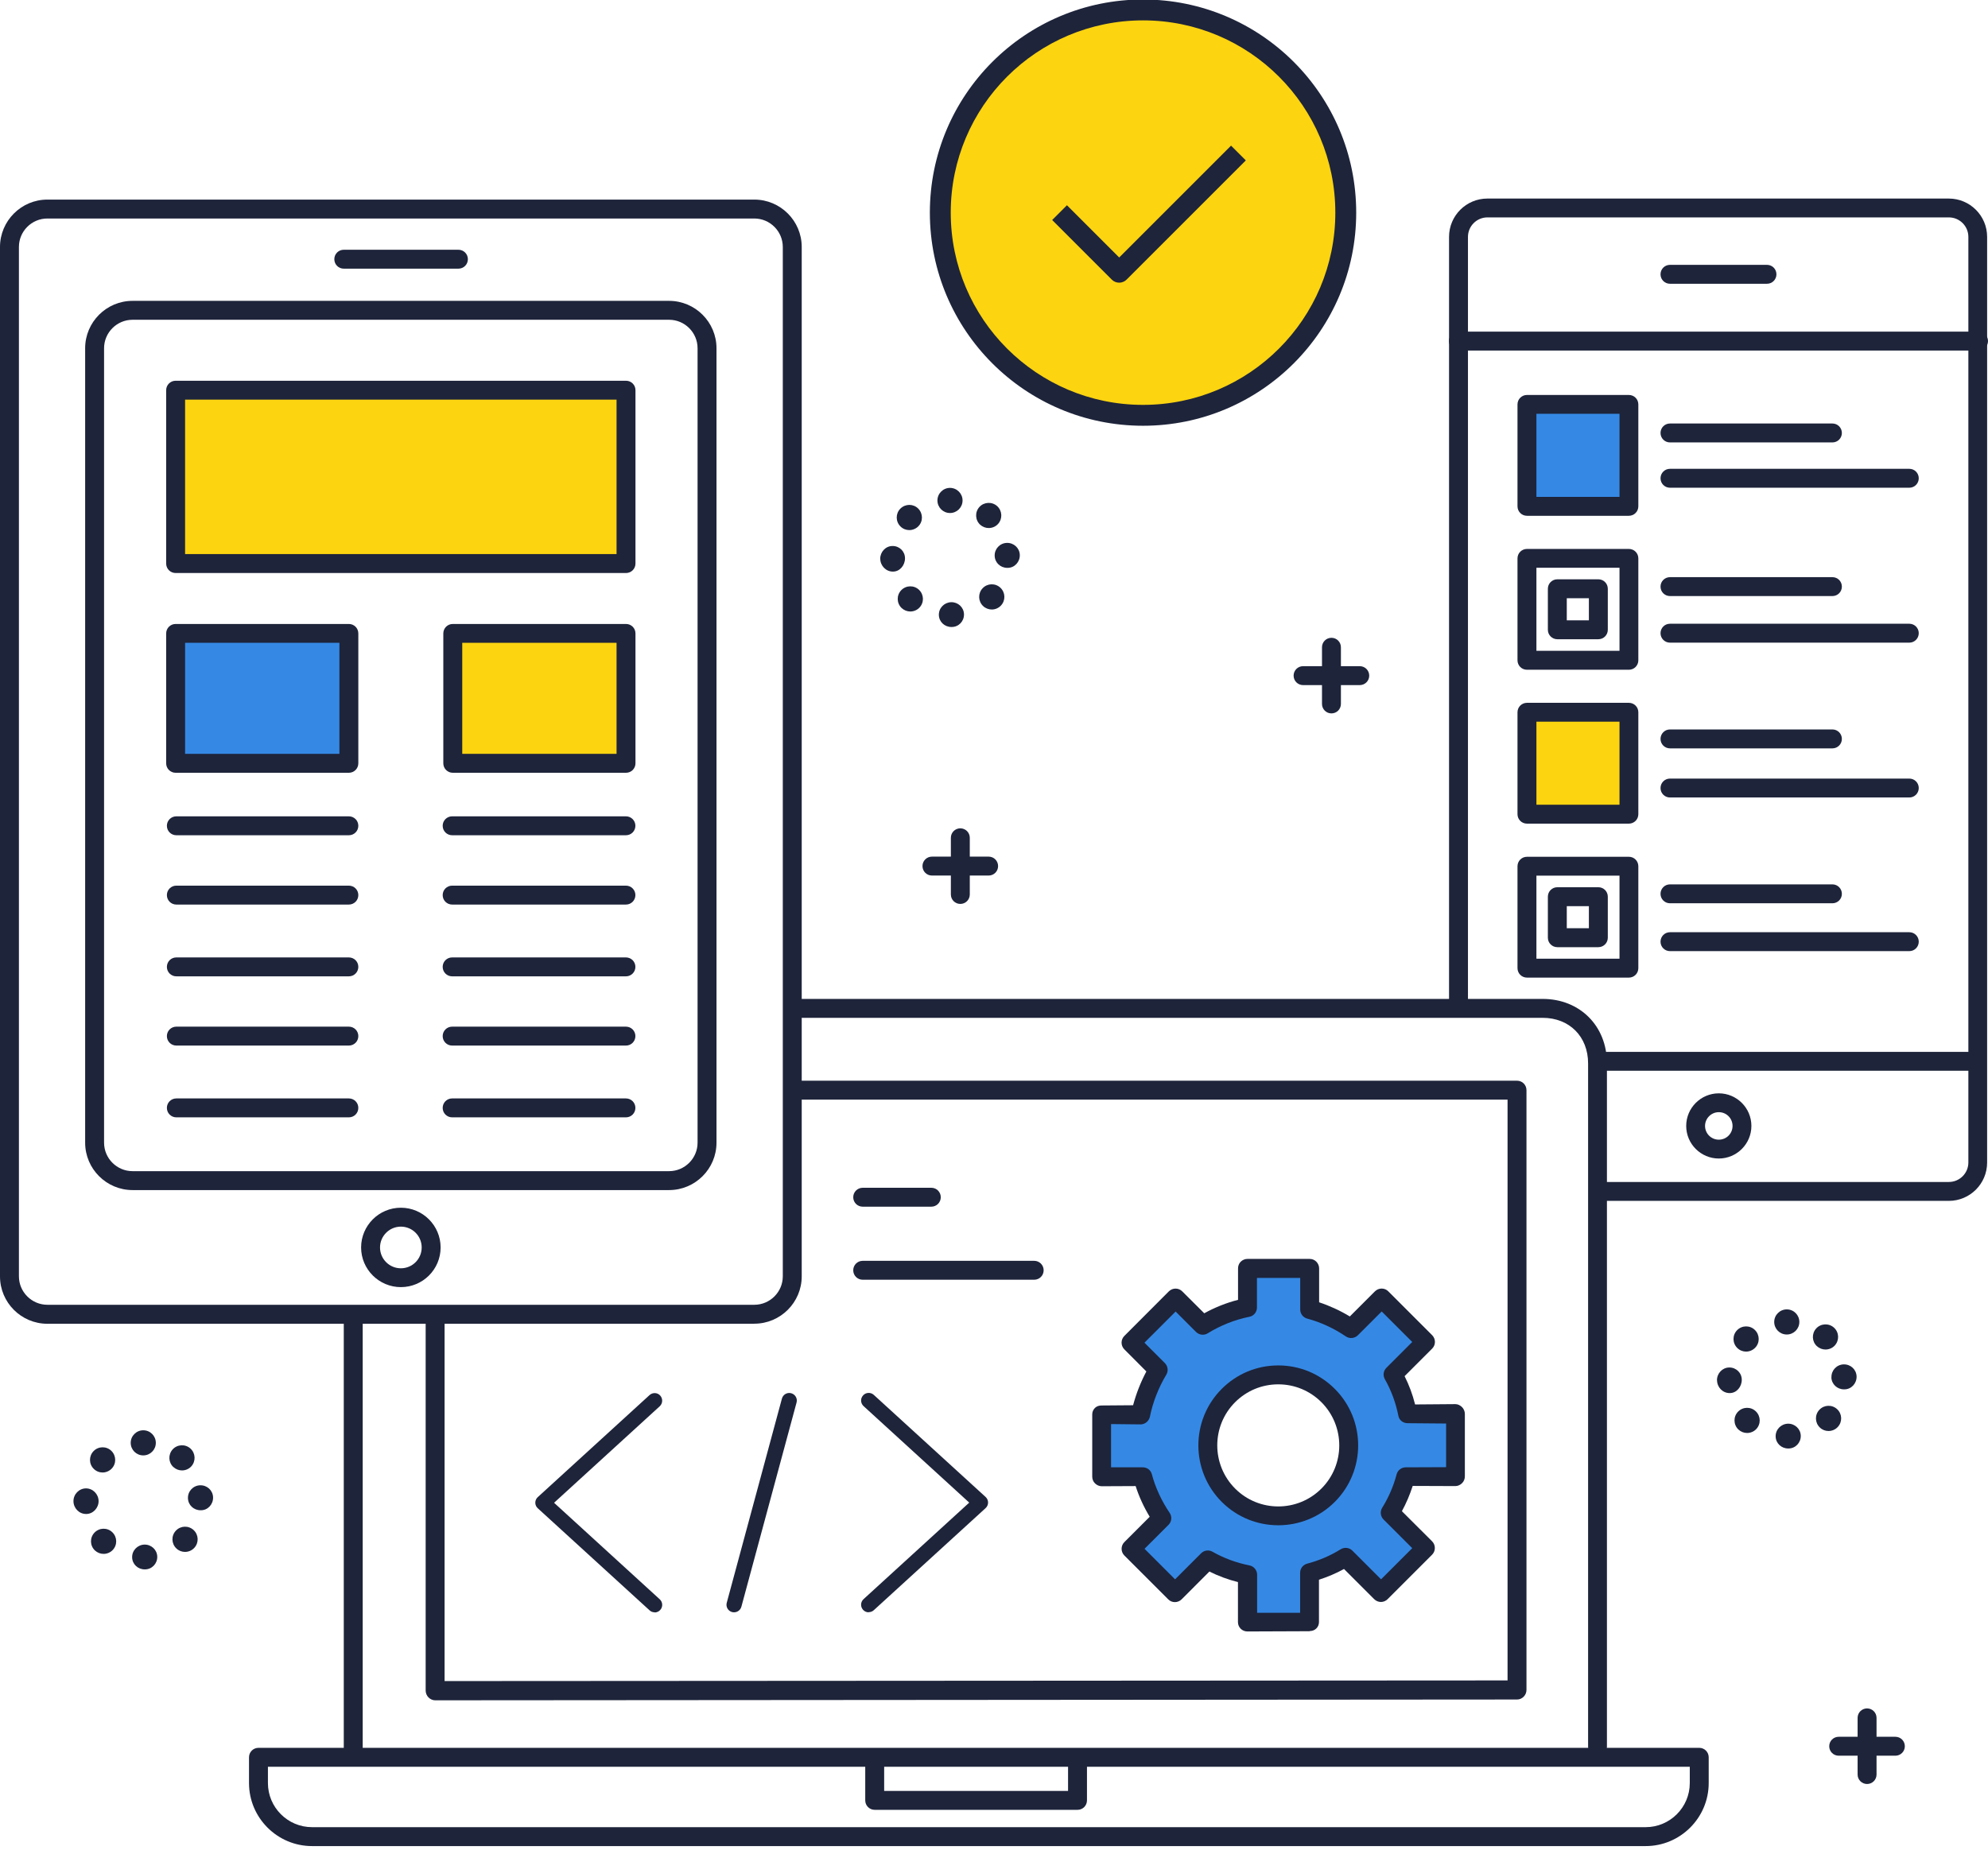 <svg width="238" height="222" viewBox="0 0 238 222" fill="none" xmlns="http://www.w3.org/2000/svg">
<g clip-path="url(#clip0_20_352)">
<path d="M174.257 176.799V169.346H168.527C168.194 167.699 167.642 166.11 166.776 164.587L170.669 160.694L165.415 155.44L161.76 159.095C160.247 158.057 158.533 157.267 156.792 156.801V151.89H149.339V156.563C147.473 156.944 145.646 157.658 143.98 158.695L140.735 155.449L135.404 160.78L138.65 164.025C137.689 165.615 136.927 167.499 136.547 169.374H131.873V176.808H136.794C137.261 178.55 138.051 180.263 139.078 181.776L135.395 185.46L140.649 190.714L144.57 186.793C146.093 187.659 147.683 188.22 149.329 188.553V194.255H156.792V188.334C158.286 187.935 159.723 187.335 161.103 186.478L165.339 190.714L170.669 185.374L166.433 181.139C167.29 179.768 167.899 178.312 168.299 176.789H174.257V176.799ZM159 179.035C155.707 182.329 150.357 182.329 147.064 179.035C143.771 175.742 143.771 170.393 147.064 167.1C150.357 163.806 155.707 163.806 159 167.1C162.293 170.393 162.293 175.742 159 179.035Z" fill="#3589E5"/>
<path d="M153.032 182.643C150.576 182.643 148.13 181.71 146.265 179.844C142.534 176.113 142.534 170.041 146.265 166.31C148.073 164.501 150.472 163.502 153.032 163.502C155.592 163.502 157.991 164.501 159.799 166.31C163.53 170.041 163.53 176.113 159.799 179.844C157.934 181.71 155.478 182.643 153.032 182.643ZM153.032 165.767C151.081 165.767 149.244 166.528 147.864 167.909C145.018 170.755 145.018 175.39 147.864 178.245C149.291 179.673 151.157 180.387 153.032 180.387C154.907 180.387 156.773 179.673 158.2 178.245C161.046 175.399 161.046 170.764 158.2 167.909C156.82 166.528 154.983 165.767 153.032 165.767Z" fill="#1E243A"/>
<path d="M156.792 195.33L149.339 195.359C148.711 195.359 148.206 194.864 148.206 194.245V189.448C147.017 189.144 145.865 188.725 144.789 188.182L141.458 191.514C141.02 191.951 140.297 191.961 139.859 191.514L134.605 186.26C134.167 185.822 134.167 185.098 134.605 184.661L137.641 181.624C136.937 180.463 136.366 179.226 135.957 177.95L131.892 177.969C131.597 177.969 131.302 177.836 131.093 177.627C130.874 177.417 130.76 177.122 130.76 176.818V169.365C130.76 169.06 130.874 168.813 131.083 168.594C131.293 168.385 131.578 168.299 131.883 168.299L135.652 168.27C136.014 166.909 136.556 165.51 137.241 164.225L134.605 161.579C134.396 161.37 134.272 161.075 134.272 160.77C134.272 160.466 134.396 160.18 134.605 159.971L139.935 154.631C140.382 154.193 141.096 154.193 141.534 154.631L144.171 157.258C145.446 156.554 146.807 156.011 148.216 155.649V151.88C148.216 151.576 148.33 151.29 148.539 151.081C148.749 150.871 149.044 150.748 149.339 150.748H156.792C157.087 150.748 157.382 150.862 157.591 151.081C157.801 151.29 157.924 151.585 157.924 151.88V155.944C159.19 156.363 160.437 156.934 161.598 157.639L164.606 154.631C164.815 154.422 165.11 154.298 165.406 154.298C165.701 154.298 165.996 154.412 166.205 154.631L171.459 159.885C171.897 160.332 171.897 161.046 171.459 161.484L168.156 164.787C168.699 165.872 169.108 166.966 169.413 168.175L174.238 168.137C174.543 168.137 174.828 168.289 175.038 168.499C175.247 168.708 175.371 169.013 175.371 169.317V176.78C175.371 177.084 175.257 177.389 175.038 177.598C174.828 177.807 174.543 177.95 174.238 177.95L169.127 177.931C168.784 178.988 168.356 179.997 167.833 180.958L171.45 184.565C171.887 185.003 171.887 185.727 171.45 186.164L166.119 191.495C165.91 191.704 165.615 191.828 165.32 191.828C165.025 191.828 164.73 191.704 164.52 191.495L160.903 187.878C159.952 188.401 158.962 188.82 157.905 189.163V194.236C157.905 194.54 157.791 194.797 157.582 195.007C157.372 195.216 157.077 195.311 156.782 195.311L156.792 195.33ZM150.462 193.122H155.649V188.335C155.649 187.821 155.992 187.373 156.487 187.24C157.962 186.85 159.276 186.279 160.504 185.517C160.951 185.241 161.532 185.308 161.903 185.679L165.339 189.115L169.07 185.384L165.634 181.948C165.263 181.577 165.196 180.996 165.472 180.549C166.234 179.321 166.824 177.979 167.204 176.532C167.338 176.037 167.785 175.704 168.299 175.704L173.125 175.685V170.46L168.527 170.421C167.985 170.421 167.519 170.079 167.414 169.546C167.09 167.937 166.557 166.5 165.786 165.139C165.539 164.692 165.615 164.149 165.977 163.787L169.07 160.694L165.415 157.039L162.56 159.894C162.169 160.275 161.57 160.332 161.122 160.028C159.704 159.066 158.105 158.324 156.497 157.896C156.002 157.762 155.659 157.315 155.659 156.801V153.022H150.481V156.563C150.481 157.106 150.11 157.572 149.577 157.677C147.807 158.038 146.122 158.705 144.589 159.656C144.142 159.933 143.561 159.866 143.19 159.495L140.744 157.049L137.013 160.78L139.459 163.226C139.821 163.597 139.897 164.168 139.631 164.606C138.698 166.148 138.003 167.956 137.67 169.622C137.565 170.145 137.099 170.564 136.556 170.564L133.015 170.526V175.704H136.804C137.318 175.704 137.765 176.028 137.898 176.532C138.327 178.15 139.069 179.74 140.03 181.158C140.335 181.605 140.278 182.205 139.897 182.586L137.023 185.46L140.677 189.115L143.799 185.993C144.161 185.631 144.713 185.555 145.161 185.812C146.541 186.593 147.987 187.126 149.586 187.449C150.11 187.554 150.5 188.02 150.5 188.553V193.132L150.462 193.122Z" fill="#1E243A"/>
<path d="M194.997 85.292H182.795V97.494H194.997V85.292Z" fill="#FCD410"/>
<path d="M194.997 48.428H182.795V60.63H194.997V48.428Z" fill="#3589E5"/>
<path d="M74.945 46.724H21.026V67.483H74.945V46.724Z" fill="#FCD410"/>
<path d="M41.765 75.85H21.026V91.402H41.765V75.85Z" fill="#3589E5"/>
<path d="M74.955 75.85H54.215V91.402H74.955V75.85Z" fill="#FCD410"/>
<path d="M197.015 221.058H37.358C33.199 221.058 29.811 217.669 29.811 213.51V210.426C29.811 209.798 30.315 209.293 30.943 209.293H203.43C204.058 209.293 204.563 209.798 204.563 210.426V213.51C204.563 217.669 201.174 221.058 197.015 221.058ZM32.076 211.559V213.51C32.076 216.423 34.446 218.793 37.358 218.793H197.015C199.928 218.793 202.298 216.423 202.298 213.51V211.559H32.076Z" fill="#1E243A"/>
<path d="M128.989 216.718H104.718C104.09 216.718 103.585 216.213 103.585 215.585V210.531C103.585 209.903 104.09 209.398 104.718 209.398C105.346 209.398 105.851 209.903 105.851 210.531V214.452H127.866V210.531C127.866 209.903 128.371 209.398 128.999 209.398C129.627 209.398 130.131 209.903 130.131 210.531V215.585C130.131 216.213 129.627 216.718 128.999 216.718H128.989Z" fill="#1E243A"/>
<path d="M191.257 210.312C190.628 210.312 190.124 209.807 190.124 209.179V127.333C190.124 124.126 187.887 121.879 184.68 121.879H96.038C95.409 121.879 94.905 121.375 94.905 120.747C94.905 120.118 95.409 119.614 96.038 119.614H184.68C189.144 119.614 192.38 122.86 192.38 127.324V209.17C192.38 209.798 191.875 210.302 191.247 210.302L191.257 210.312Z" fill="#1E243A"/>
<path d="M42.289 211.064C41.661 211.064 41.156 210.56 41.156 209.931V158.067C41.156 157.439 41.661 156.935 42.289 156.935C42.917 156.935 43.422 157.439 43.422 158.067V209.931C43.422 210.56 42.917 211.064 42.289 211.064Z" fill="#1E243A"/>
<path d="M52.093 203.602C51.797 203.602 51.502 203.468 51.293 203.25C51.084 203.04 50.96 202.736 50.96 202.431V158.058C50.96 157.429 51.464 156.925 52.093 156.925C52.721 156.925 53.225 157.429 53.225 158.058V201.298L180.482 201.222V131.674H96.047C95.419 131.674 94.914 131.169 94.914 130.541C94.914 129.913 95.419 129.408 96.047 129.408H181.615C182.243 129.408 182.747 129.913 182.747 130.541V202.355C182.747 202.983 182.243 203.507 181.615 203.507L52.102 203.602H52.093Z" fill="#1E243A"/>
<path d="M111.495 144.494H103.281C102.653 144.494 102.148 143.99 102.148 143.362C102.148 142.733 102.653 142.229 103.281 142.229H111.495C112.123 142.229 112.628 142.733 112.628 143.362C112.628 143.99 112.123 144.494 111.495 144.494Z" fill="#1E243A"/>
<path d="M123.811 153.241H103.281C102.653 153.241 102.148 152.737 102.148 152.109C102.148 151.481 102.653 150.976 103.281 150.976H123.811C124.44 150.976 124.944 151.481 124.944 152.109C124.944 152.737 124.44 153.241 123.811 153.241Z" fill="#1E243A"/>
<path d="M90.308 158.514H5.673C2.541 158.514 0 155.973 0 152.842V29.573C0 26.451 2.541 23.9 5.673 23.9H90.308C93.43 23.9 95.981 26.441 95.981 29.573V152.832C95.981 155.954 93.439 158.505 90.308 158.505V158.514ZM5.673 26.165C3.788 26.165 2.265 27.698 2.265 29.573V152.832C2.265 154.707 3.798 156.24 5.673 156.24H90.308C92.183 156.24 93.715 154.707 93.715 152.832V29.573C93.715 27.698 92.183 26.165 90.308 26.165H5.673Z" fill="#1E243A"/>
<path d="M80.104 142.505H15.867C12.745 142.505 10.194 139.963 10.194 136.832V41.699C10.194 38.577 12.735 36.026 15.867 36.026H80.104C83.226 36.026 85.777 38.567 85.777 41.699V136.832C85.777 139.954 83.236 142.505 80.104 142.505ZM15.867 38.291C13.992 38.291 12.459 39.824 12.459 41.699V136.832C12.459 138.707 13.992 140.24 15.867 140.24H80.104C81.979 140.24 83.512 138.707 83.512 136.832V41.699C83.512 39.824 81.979 38.291 80.104 38.291H15.867Z" fill="#1E243A"/>
<path d="M74.945 68.616H21.026C20.397 68.616 19.893 68.111 19.893 67.483V46.724C19.893 46.096 20.397 45.592 21.026 45.592H74.945C75.574 45.592 76.078 46.096 76.078 46.724V67.483C76.078 68.111 75.574 68.616 74.945 68.616ZM22.158 66.35H73.813V47.857H22.158V66.35Z" fill="#1E243A"/>
<path d="M41.765 92.535H21.026C20.397 92.535 19.893 92.031 19.893 91.402V75.85C19.893 75.222 20.397 74.717 21.026 74.717H41.765C42.394 74.717 42.898 75.222 42.898 75.85V91.402C42.898 92.031 42.394 92.535 41.765 92.535ZM22.158 90.27H40.633V76.973H22.158V90.27Z" fill="#1E243A"/>
<path d="M74.945 92.535H54.206C53.577 92.535 53.073 92.031 53.073 91.402V75.85C53.073 75.222 53.577 74.717 54.206 74.717H74.945C75.574 74.717 76.078 75.222 76.078 75.85V91.402C76.078 92.031 75.574 92.535 74.945 92.535ZM55.338 90.27H73.813V76.973H55.338V90.27Z" fill="#1E243A"/>
<path d="M41.765 108.316H21.111C20.483 108.316 19.979 107.811 19.979 107.183C19.979 106.555 20.483 106.051 21.111 106.051H41.765C42.394 106.051 42.898 106.555 42.898 107.183C42.898 107.811 42.394 108.316 41.765 108.316Z" fill="#1E243A"/>
<path d="M41.765 100.016H21.111C20.483 100.016 19.979 99.512 19.979 98.883C19.979 98.255 20.483 97.751 21.111 97.751H41.765C42.394 97.751 42.898 98.255 42.898 98.883C42.898 99.512 42.394 100.016 41.765 100.016Z" fill="#1E243A"/>
<path d="M41.765 116.911H21.111C20.483 116.911 19.979 116.406 19.979 115.778C19.979 115.15 20.483 114.646 21.111 114.646H41.765C42.394 114.646 42.898 115.15 42.898 115.778C42.898 116.406 42.394 116.911 41.765 116.911Z" fill="#1E243A"/>
<path d="M41.765 125.201H21.111C20.483 125.201 19.979 124.697 19.979 124.068C19.979 123.44 20.483 122.936 21.111 122.936H41.765C42.394 122.936 42.898 123.44 42.898 124.068C42.898 124.697 42.394 125.201 41.765 125.201Z" fill="#1E243A"/>
<path d="M41.765 133.796H21.111C20.483 133.796 19.979 133.291 19.979 132.663C19.979 132.035 20.483 131.531 21.111 131.531H41.765C42.394 131.531 42.898 132.035 42.898 132.663C42.898 133.291 42.394 133.796 41.765 133.796Z" fill="#1E243A"/>
<path d="M74.936 108.316H54.129C53.501 108.316 52.997 107.811 52.997 107.183C52.997 106.555 53.501 106.051 54.129 106.051H74.936C75.564 106.051 76.069 106.555 76.069 107.183C76.069 107.811 75.564 108.316 74.936 108.316Z" fill="#1E243A"/>
<path d="M74.936 100.016H54.129C53.501 100.016 52.997 99.512 52.997 98.883C52.997 98.255 53.501 97.751 54.129 97.751H74.936C75.564 97.751 76.069 98.255 76.069 98.883C76.069 99.512 75.564 100.016 74.936 100.016Z" fill="#1E243A"/>
<path d="M74.936 116.911H54.129C53.501 116.911 52.997 116.406 52.997 115.778C52.997 115.15 53.501 114.646 54.129 114.646H74.936C75.564 114.646 76.069 115.15 76.069 115.778C76.069 116.406 75.564 116.911 74.936 116.911Z" fill="#1E243A"/>
<path d="M74.936 125.201H54.129C53.501 125.201 52.997 124.697 52.997 124.068C52.997 123.44 53.501 122.936 54.129 122.936H74.936C75.564 122.936 76.069 123.44 76.069 124.068C76.069 124.697 75.564 125.201 74.936 125.201Z" fill="#1E243A"/>
<path d="M74.936 133.796H54.129C53.501 133.796 52.997 133.291 52.997 132.663C52.997 132.035 53.501 131.531 54.129 131.531H74.936C75.564 131.531 76.069 132.035 76.069 132.663C76.069 133.291 75.564 133.796 74.936 133.796Z" fill="#1E243A"/>
<path d="M47.99 154.126C45.373 154.126 43.231 151.994 43.231 149.377C43.231 146.759 45.363 144.618 47.99 144.618C50.617 144.618 52.749 146.75 52.749 149.377C52.749 152.004 50.617 154.126 47.99 154.126ZM47.99 146.883C46.62 146.883 45.496 148.006 45.496 149.377C45.496 150.748 46.61 151.871 47.99 151.871C49.37 151.871 50.484 150.757 50.484 149.377C50.484 147.997 49.37 146.883 47.99 146.883Z" fill="#1E243A"/>
<path d="M54.881 32.171H41.156C40.528 32.171 40.024 31.667 40.024 31.038C40.024 30.41 40.528 29.906 41.156 29.906H54.881C55.51 29.906 56.014 30.41 56.014 31.038C56.014 31.667 55.51 32.171 54.881 32.171Z" fill="#1E243A"/>
<path d="M233.317 143.799H192.104C191.476 143.799 190.971 143.295 190.971 142.667C190.971 142.038 191.476 141.534 192.104 141.534H233.317C234.602 141.534 235.649 140.487 235.649 139.202V28.364C235.649 27.079 234.602 26.032 233.317 26.032H178.074C176.789 26.032 175.742 27.079 175.742 28.364V119.776C175.742 120.404 175.238 120.908 174.609 120.908C173.981 120.908 173.477 120.404 173.477 119.776V28.364C173.477 25.832 175.533 23.776 178.065 23.776H233.308C235.839 23.776 237.895 25.832 237.895 28.364V139.212C237.895 141.743 235.839 143.799 233.308 143.799H233.317Z" fill="#1E243A"/>
<path d="M236.867 41.975H174.6C173.972 41.975 173.467 41.47 173.467 40.842C173.467 40.214 173.972 39.709 174.6 39.709H236.867C237.496 39.709 238 40.214 238 40.842C238 41.47 237.496 41.975 236.867 41.975Z" fill="#1E243A"/>
<path d="M236.258 128.218H191.476C190.847 128.218 190.343 127.714 190.343 127.086C190.343 126.457 190.847 125.953 191.476 125.953H236.258C236.886 125.953 237.391 126.457 237.391 127.086C237.391 127.714 236.886 128.218 236.258 128.218Z" fill="#1E243A"/>
<path d="M211.54 33.979H199.928C199.299 33.979 198.795 33.475 198.795 32.847C198.795 32.219 199.299 31.714 199.928 31.714H211.54C212.168 31.714 212.672 32.219 212.672 32.847C212.672 33.475 212.168 33.979 211.54 33.979Z" fill="#1E243A"/>
<path d="M205.772 138.726C203.621 138.726 201.869 136.975 201.869 134.824C201.869 132.673 203.621 130.921 205.772 130.921C207.923 130.921 209.674 132.673 209.674 134.824C209.674 136.975 207.923 138.726 205.772 138.726ZM205.772 133.177C204.867 133.177 204.125 133.92 204.125 134.824C204.125 135.728 204.858 136.47 205.772 136.47C206.685 136.47 207.418 135.738 207.418 134.824C207.418 133.91 206.685 133.177 205.772 133.177Z" fill="#1E243A"/>
<path d="M195.007 61.763H182.805C182.176 61.763 181.672 61.258 181.672 60.63V48.428C181.672 47.8 182.176 47.295 182.805 47.295H195.007C195.635 47.295 196.139 47.8 196.139 48.428V60.63C196.139 61.258 195.635 61.763 195.007 61.763ZM183.937 59.498H193.884V49.551H183.937V59.498Z" fill="#1E243A"/>
<path d="M219.373 52.978H199.928C199.299 52.978 198.795 52.473 198.795 51.845C198.795 51.217 199.299 50.712 199.928 50.712H219.373C220.001 50.712 220.506 51.217 220.506 51.845C220.506 52.473 220.001 52.978 219.373 52.978Z" fill="#1E243A"/>
<path d="M228.577 58.403H199.928C199.299 58.403 198.795 57.898 198.795 57.27C198.795 56.642 199.299 56.138 199.928 56.138H228.577C229.205 56.138 229.71 56.642 229.71 57.27C229.71 57.898 229.205 58.403 228.577 58.403Z" fill="#1E243A"/>
<path d="M195.007 80.199H182.805C182.176 80.199 181.672 79.695 181.672 79.067V66.865C181.672 66.236 182.176 65.732 182.805 65.732H195.007C195.635 65.732 196.139 66.236 196.139 66.865V79.067C196.139 79.695 195.635 80.199 195.007 80.199ZM183.937 77.934H193.884V67.988H183.937V77.934Z" fill="#1E243A"/>
<path d="M219.373 71.376H199.928C199.299 71.376 198.795 70.872 198.795 70.243C198.795 69.615 199.299 69.111 199.928 69.111H219.373C220.001 69.111 220.506 69.615 220.506 70.243C220.506 70.872 220.001 71.376 219.373 71.376Z" fill="#1E243A"/>
<path d="M228.577 76.954H199.928C199.299 76.954 198.795 76.449 198.795 75.821C198.795 75.193 199.299 74.689 199.928 74.689H228.577C229.205 74.689 229.71 75.193 229.71 75.821C229.71 76.449 229.205 76.954 228.577 76.954Z" fill="#1E243A"/>
<path d="M195.007 98.626H182.805C182.176 98.626 181.672 98.122 181.672 97.494V85.292C181.672 84.663 182.176 84.159 182.805 84.159H195.007C195.635 84.159 196.139 84.663 196.139 85.292V97.494C196.139 98.122 195.635 98.626 195.007 98.626ZM183.937 96.361H193.884V86.415H183.937V96.361Z" fill="#1E243A"/>
<path d="M219.373 89.613H199.928C199.299 89.613 198.795 89.108 198.795 88.48C198.795 87.852 199.299 87.347 199.928 87.347H219.373C220.001 87.347 220.506 87.852 220.506 88.48C220.506 89.108 220.001 89.613 219.373 89.613Z" fill="#1E243A"/>
<path d="M228.577 95.495H199.928C199.299 95.495 198.795 94.99 198.795 94.362C198.795 93.734 199.299 93.23 199.928 93.23H228.577C229.205 93.23 229.71 93.734 229.71 94.362C229.71 94.99 229.205 95.495 228.577 95.495Z" fill="#1E243A"/>
<path d="M195.007 117.063H182.805C182.176 117.063 181.672 116.559 181.672 115.93V103.728C181.672 103.1 182.176 102.595 182.805 102.595H195.007C195.635 102.595 196.139 103.1 196.139 103.728V115.93C196.139 116.559 195.635 117.063 195.007 117.063ZM183.937 114.798H193.884V104.851H183.937V114.798Z" fill="#1E243A"/>
<path d="M219.373 108.163H199.928C199.299 108.163 198.795 107.659 198.795 107.031C198.795 106.403 199.299 105.898 199.928 105.898H219.373C220.001 105.898 220.506 106.403 220.506 107.031C220.506 107.659 220.001 108.163 219.373 108.163Z" fill="#1E243A"/>
<path d="M228.577 113.893H199.928C199.299 113.893 198.795 113.389 198.795 112.761C198.795 112.133 199.299 111.628 199.928 111.628H228.577C229.205 111.628 229.71 112.133 229.71 112.761C229.71 113.389 229.205 113.893 228.577 113.893Z" fill="#1E243A"/>
<path d="M191.352 76.545H186.441C185.812 76.545 185.308 76.04 185.308 75.412V70.501C185.308 69.872 185.812 69.368 186.441 69.368H191.352C191.98 69.368 192.484 69.872 192.484 70.501V75.412C192.484 76.04 191.98 76.545 191.352 76.545ZM187.573 74.279H190.219V71.633H187.573V74.279Z" fill="#1E243A"/>
<path d="M191.352 113.418H186.441C185.812 113.418 185.308 112.913 185.308 112.285V107.374C185.308 106.745 185.812 106.241 186.441 106.241H191.352C191.98 106.241 192.484 106.745 192.484 107.374V112.285C192.484 112.913 191.98 113.418 191.352 113.418ZM187.573 111.152H190.219V108.506H187.573V111.152Z" fill="#1E243A"/>
<path d="M114.969 108.24C114.341 108.24 113.836 107.735 113.836 107.107V100.321C113.836 99.692 114.341 99.188 114.969 99.188C115.597 99.188 116.102 99.692 116.102 100.321V107.107C116.102 107.735 115.597 108.24 114.969 108.24Z" fill="#1E243A"/>
<path d="M118.358 104.842H111.571C110.943 104.842 110.438 104.337 110.438 103.709C110.438 103.081 110.943 102.576 111.571 102.576H118.358C118.986 102.576 119.49 103.081 119.49 103.709C119.49 104.337 118.986 104.842 118.358 104.842Z" fill="#1E243A"/>
<path d="M159.4 85.425C158.771 85.425 158.267 84.921 158.267 84.292V77.506C158.267 76.878 158.771 76.373 159.4 76.373C160.028 76.373 160.532 76.878 160.532 77.506V84.292C160.532 84.921 160.028 85.425 159.4 85.425Z" fill="#1E243A"/>
<path d="M162.788 82.037H156.002C155.373 82.037 154.869 81.532 154.869 80.904C154.869 80.276 155.373 79.771 156.002 79.771H162.788C163.416 79.771 163.921 80.276 163.921 80.904C163.921 81.532 163.416 82.037 162.788 82.037Z" fill="#1E243A"/>
<path d="M223.523 213.624C222.895 213.624 222.39 213.12 222.39 212.492V205.705C222.39 205.077 222.895 204.573 223.523 204.573C224.151 204.573 224.656 205.077 224.656 205.705V212.492C224.656 213.12 224.151 213.624 223.523 213.624Z" fill="#1E243A"/>
<path d="M226.911 210.236H220.125C219.497 210.236 218.992 209.731 218.992 209.103C218.992 208.475 219.497 207.97 220.125 207.97H226.911C227.54 207.97 228.044 208.475 228.044 209.103C228.044 209.731 227.54 210.236 226.911 210.236Z" fill="#1E243A"/>
<path d="M112.399 73.642C112.38 72.814 113.037 72.138 113.865 72.109C114.693 72.09 115.388 72.718 115.407 73.556C115.426 74.394 114.769 75.079 113.941 75.079H113.903C113.085 75.079 112.418 74.46 112.399 73.642ZM107.935 72.804C107.336 72.223 107.317 71.272 107.897 70.672C108.478 70.072 109.43 70.053 110.029 70.634C110.629 71.214 110.648 72.166 110.067 72.766C109.772 73.07 109.372 73.223 108.982 73.223C108.602 73.223 108.23 73.08 107.935 72.804ZM117.701 72.576C117.092 72.004 117.063 71.053 117.634 70.444C118.205 69.834 119.157 69.806 119.766 70.377C120.375 70.948 120.404 71.9 119.833 72.509C119.538 72.823 119.138 72.985 118.738 72.985C118.367 72.985 117.996 72.852 117.701 72.576ZM105.375 66.922C105.375 66.094 106.013 65.389 106.841 65.38C107.678 65.37 108.345 66.018 108.345 66.855C108.345 67.683 107.735 68.445 106.907 68.445H106.888C106.07 68.445 105.394 67.75 105.384 66.922H105.375ZM119.081 66.56C119.052 65.732 119.7 65.037 120.528 65.009C121.356 64.98 122.06 65.608 122.089 66.446C122.117 67.274 121.47 67.997 120.642 67.997H120.585C119.776 67.997 119.109 67.379 119.081 66.57V66.56ZM107.802 63.038C107.212 62.458 107.202 61.496 107.792 60.906C108.383 60.316 109.334 60.307 109.925 60.897C110.515 61.487 110.524 62.439 109.934 63.029C109.639 63.324 109.249 63.476 108.859 63.476C108.478 63.476 108.097 63.334 107.802 63.038ZM117.349 62.839C116.739 62.277 116.692 61.325 117.253 60.706C117.815 60.097 118.767 60.05 119.386 60.611C119.995 61.173 120.042 62.125 119.481 62.743C119.186 63.067 118.776 63.229 118.367 63.229C118.005 63.229 117.634 63.096 117.349 62.829V62.839ZM112.228 59.926C112.228 59.098 112.904 58.422 113.732 58.422C114.56 58.422 115.236 59.098 115.236 59.926C115.236 60.764 114.56 61.43 113.732 61.43C112.894 61.43 112.228 60.754 112.228 59.926Z" fill="#1E243A"/>
<path d="M212.577 172.011C212.558 171.183 213.215 170.507 214.043 170.479C214.871 170.459 215.566 171.097 215.585 171.925C215.604 172.753 214.947 173.448 214.119 173.448H214.081C213.262 173.448 212.596 172.83 212.577 172.011ZM208.113 171.173C207.514 170.593 207.495 169.641 208.075 169.041C208.656 168.442 209.608 168.423 210.207 169.003C210.807 169.584 210.826 170.536 210.245 171.135C209.95 171.44 209.55 171.592 209.16 171.592C208.779 171.592 208.408 171.449 208.113 171.173ZM217.879 170.945C217.27 170.374 217.241 169.422 217.812 168.813C218.383 168.204 219.335 168.175 219.944 168.746C220.553 169.317 220.582 170.269 220.011 170.878C219.716 171.192 219.316 171.354 218.907 171.354C218.536 171.354 218.164 171.221 217.879 170.945ZM205.553 165.291C205.543 164.463 206.191 163.759 207.019 163.749C207.847 163.74 208.522 164.387 208.522 165.225C208.522 166.053 207.913 166.814 207.085 166.814H207.066C206.238 166.814 205.572 166.119 205.562 165.291H205.553ZM219.259 164.929C219.23 164.101 219.878 163.407 220.706 163.378C221.543 163.349 222.238 163.978 222.267 164.815C222.295 165.643 221.648 166.367 220.81 166.367H220.753C219.944 166.367 219.278 165.748 219.249 164.939L219.259 164.929ZM207.98 161.408C207.39 160.827 207.38 159.866 207.97 159.276C208.551 158.686 209.512 158.676 210.102 159.266C210.693 159.856 210.702 160.808 210.112 161.398C209.817 161.693 209.427 161.846 209.036 161.846C208.656 161.846 208.275 161.703 207.98 161.408ZM217.527 161.208C216.908 160.646 216.87 159.695 217.431 159.076C217.993 158.467 218.945 158.419 219.563 158.981C220.182 159.542 220.22 160.494 219.659 161.113C219.364 161.436 218.954 161.598 218.545 161.598C218.183 161.598 217.812 161.465 217.527 161.198V161.208ZM212.406 158.295C212.406 157.467 213.082 156.792 213.91 156.792C214.747 156.792 215.414 157.467 215.414 158.295C215.414 159.133 214.738 159.799 213.91 159.799C213.072 159.799 212.406 159.123 212.406 158.295Z" fill="#1E243A"/>
<path d="M15.819 186.488C15.8 185.66 16.457 184.984 17.285 184.956C18.113 184.937 18.808 185.574 18.827 186.402C18.846 187.23 18.189 187.925 17.361 187.925H17.323C16.504 187.925 15.838 187.307 15.819 186.488ZM11.355 185.65C10.755 185.07 10.736 184.118 11.317 183.518C11.898 182.919 12.85 182.9 13.449 183.48C14.049 184.061 14.068 185.013 13.487 185.612C13.192 185.917 12.792 186.069 12.402 186.069C12.021 186.069 11.65 185.926 11.355 185.65ZM21.121 185.422C20.512 184.851 20.483 183.899 21.054 183.29C21.625 182.681 22.577 182.652 23.186 183.223C23.795 183.794 23.824 184.746 23.253 185.355C22.958 185.669 22.558 185.831 22.149 185.831C21.777 185.831 21.406 185.698 21.121 185.422ZM8.795 179.768C8.785 178.94 9.452 178.236 10.28 178.226C11.108 178.217 11.793 178.902 11.803 179.74C11.812 180.568 11.146 181.291 10.318 181.291H10.299C9.471 181.291 8.804 180.596 8.795 179.768ZM22.501 179.407C22.472 178.578 23.119 177.884 23.948 177.855C24.785 177.827 25.48 178.455 25.509 179.292C25.537 180.12 24.89 180.844 24.062 180.844H24.005C23.196 180.844 22.529 180.225 22.501 179.416V179.407ZM11.222 175.885C10.632 175.304 10.622 174.343 11.212 173.753C11.793 173.163 12.754 173.153 13.344 173.743C13.935 174.333 13.944 175.285 13.354 175.875C13.059 176.17 12.669 176.323 12.278 176.323C11.898 176.323 11.517 176.18 11.222 175.885ZM20.768 175.685C20.15 175.123 20.112 174.172 20.673 173.553C21.235 172.944 22.187 172.896 22.805 173.458C23.415 174.019 23.462 174.971 22.901 175.59C22.605 175.913 22.196 176.075 21.787 176.075C21.425 176.075 21.054 175.942 20.768 175.675V175.685ZM15.648 172.772C15.648 171.944 16.324 171.269 17.152 171.269C17.989 171.269 18.655 171.944 18.655 172.772C18.655 173.61 17.98 174.276 17.152 174.276C16.314 174.276 15.648 173.6 15.648 172.772Z" fill="#1E243A"/>
<path d="M78.372 193.065C78.153 193.065 77.934 192.989 77.763 192.827L64.38 180.606C64.19 180.434 64.085 180.187 64.085 179.94C64.085 179.692 64.19 179.445 64.38 179.273L77.763 167.052C78.134 166.719 78.705 166.738 79.038 167.109C79.371 167.48 79.352 168.051 78.981 168.394L66.332 179.949L78.981 191.504C79.352 191.837 79.381 192.418 79.038 192.789C78.857 192.989 78.61 193.084 78.372 193.084V193.065Z" fill="#1E243A"/>
<path d="M103.995 193.065C103.747 193.065 103.509 192.97 103.328 192.77C102.986 192.399 103.014 191.828 103.386 191.485L116.035 179.93L103.386 168.375C103.014 168.032 102.986 167.461 103.328 167.09C103.662 166.719 104.242 166.69 104.613 167.033L117.996 179.254C118.186 179.426 118.291 179.673 118.291 179.921C118.291 180.168 118.186 180.416 117.996 180.587L104.613 192.808C104.442 192.97 104.223 193.046 104.004 193.046L103.995 193.065Z" fill="#1E243A"/>
<path d="M87.881 193.065C87.804 193.065 87.719 193.056 87.643 193.037C87.157 192.903 86.872 192.408 87.005 191.923L93.611 167.471C93.744 166.986 94.239 166.7 94.724 166.833C95.21 166.967 95.495 167.461 95.362 167.947L88.756 192.399C88.642 192.799 88.28 193.065 87.881 193.065Z" fill="#1E243A"/>
<path d="M136.842 49.732C150.246 49.732 161.113 38.865 161.113 25.461C161.113 12.056 150.246 1.19 136.842 1.19C123.437 1.19 112.571 12.056 112.571 25.461C112.571 38.865 123.437 49.732 136.842 49.732Z" fill="#FCD410"/>
<path fill-rule="evenodd" clip-rule="evenodd" d="M136.842 2.44C124.127 2.44 113.821 12.747 113.821 25.461C113.821 38.175 124.127 48.482 136.842 48.482C149.556 48.482 159.863 38.175 159.863 25.461C159.863 12.747 149.556 2.44 136.842 2.44ZM111.321 25.461C111.321 11.366 122.747 -0.06 136.842 -0.06C150.937 -0.06 162.363 11.366 162.363 25.461C162.363 39.556 150.937 50.982 136.842 50.982C122.747 50.982 111.321 39.556 111.321 25.461Z" fill="#1E243A"/>
<path fill-rule="evenodd" clip-rule="evenodd" d="M149.147 19.206L134.87 33.483C134.636 33.718 134.318 33.849 133.986 33.849C133.655 33.849 133.337 33.718 133.102 33.483L125.964 26.345L127.732 24.577L133.986 30.832L147.379 17.439L149.147 19.206Z" fill="#1E243A"/>
</g>
<defs>
<clipPath id="clip0_20_352">
<rect width="238" height="221.058" fill="white"/>
</clipPath>
</defs>
</svg>
